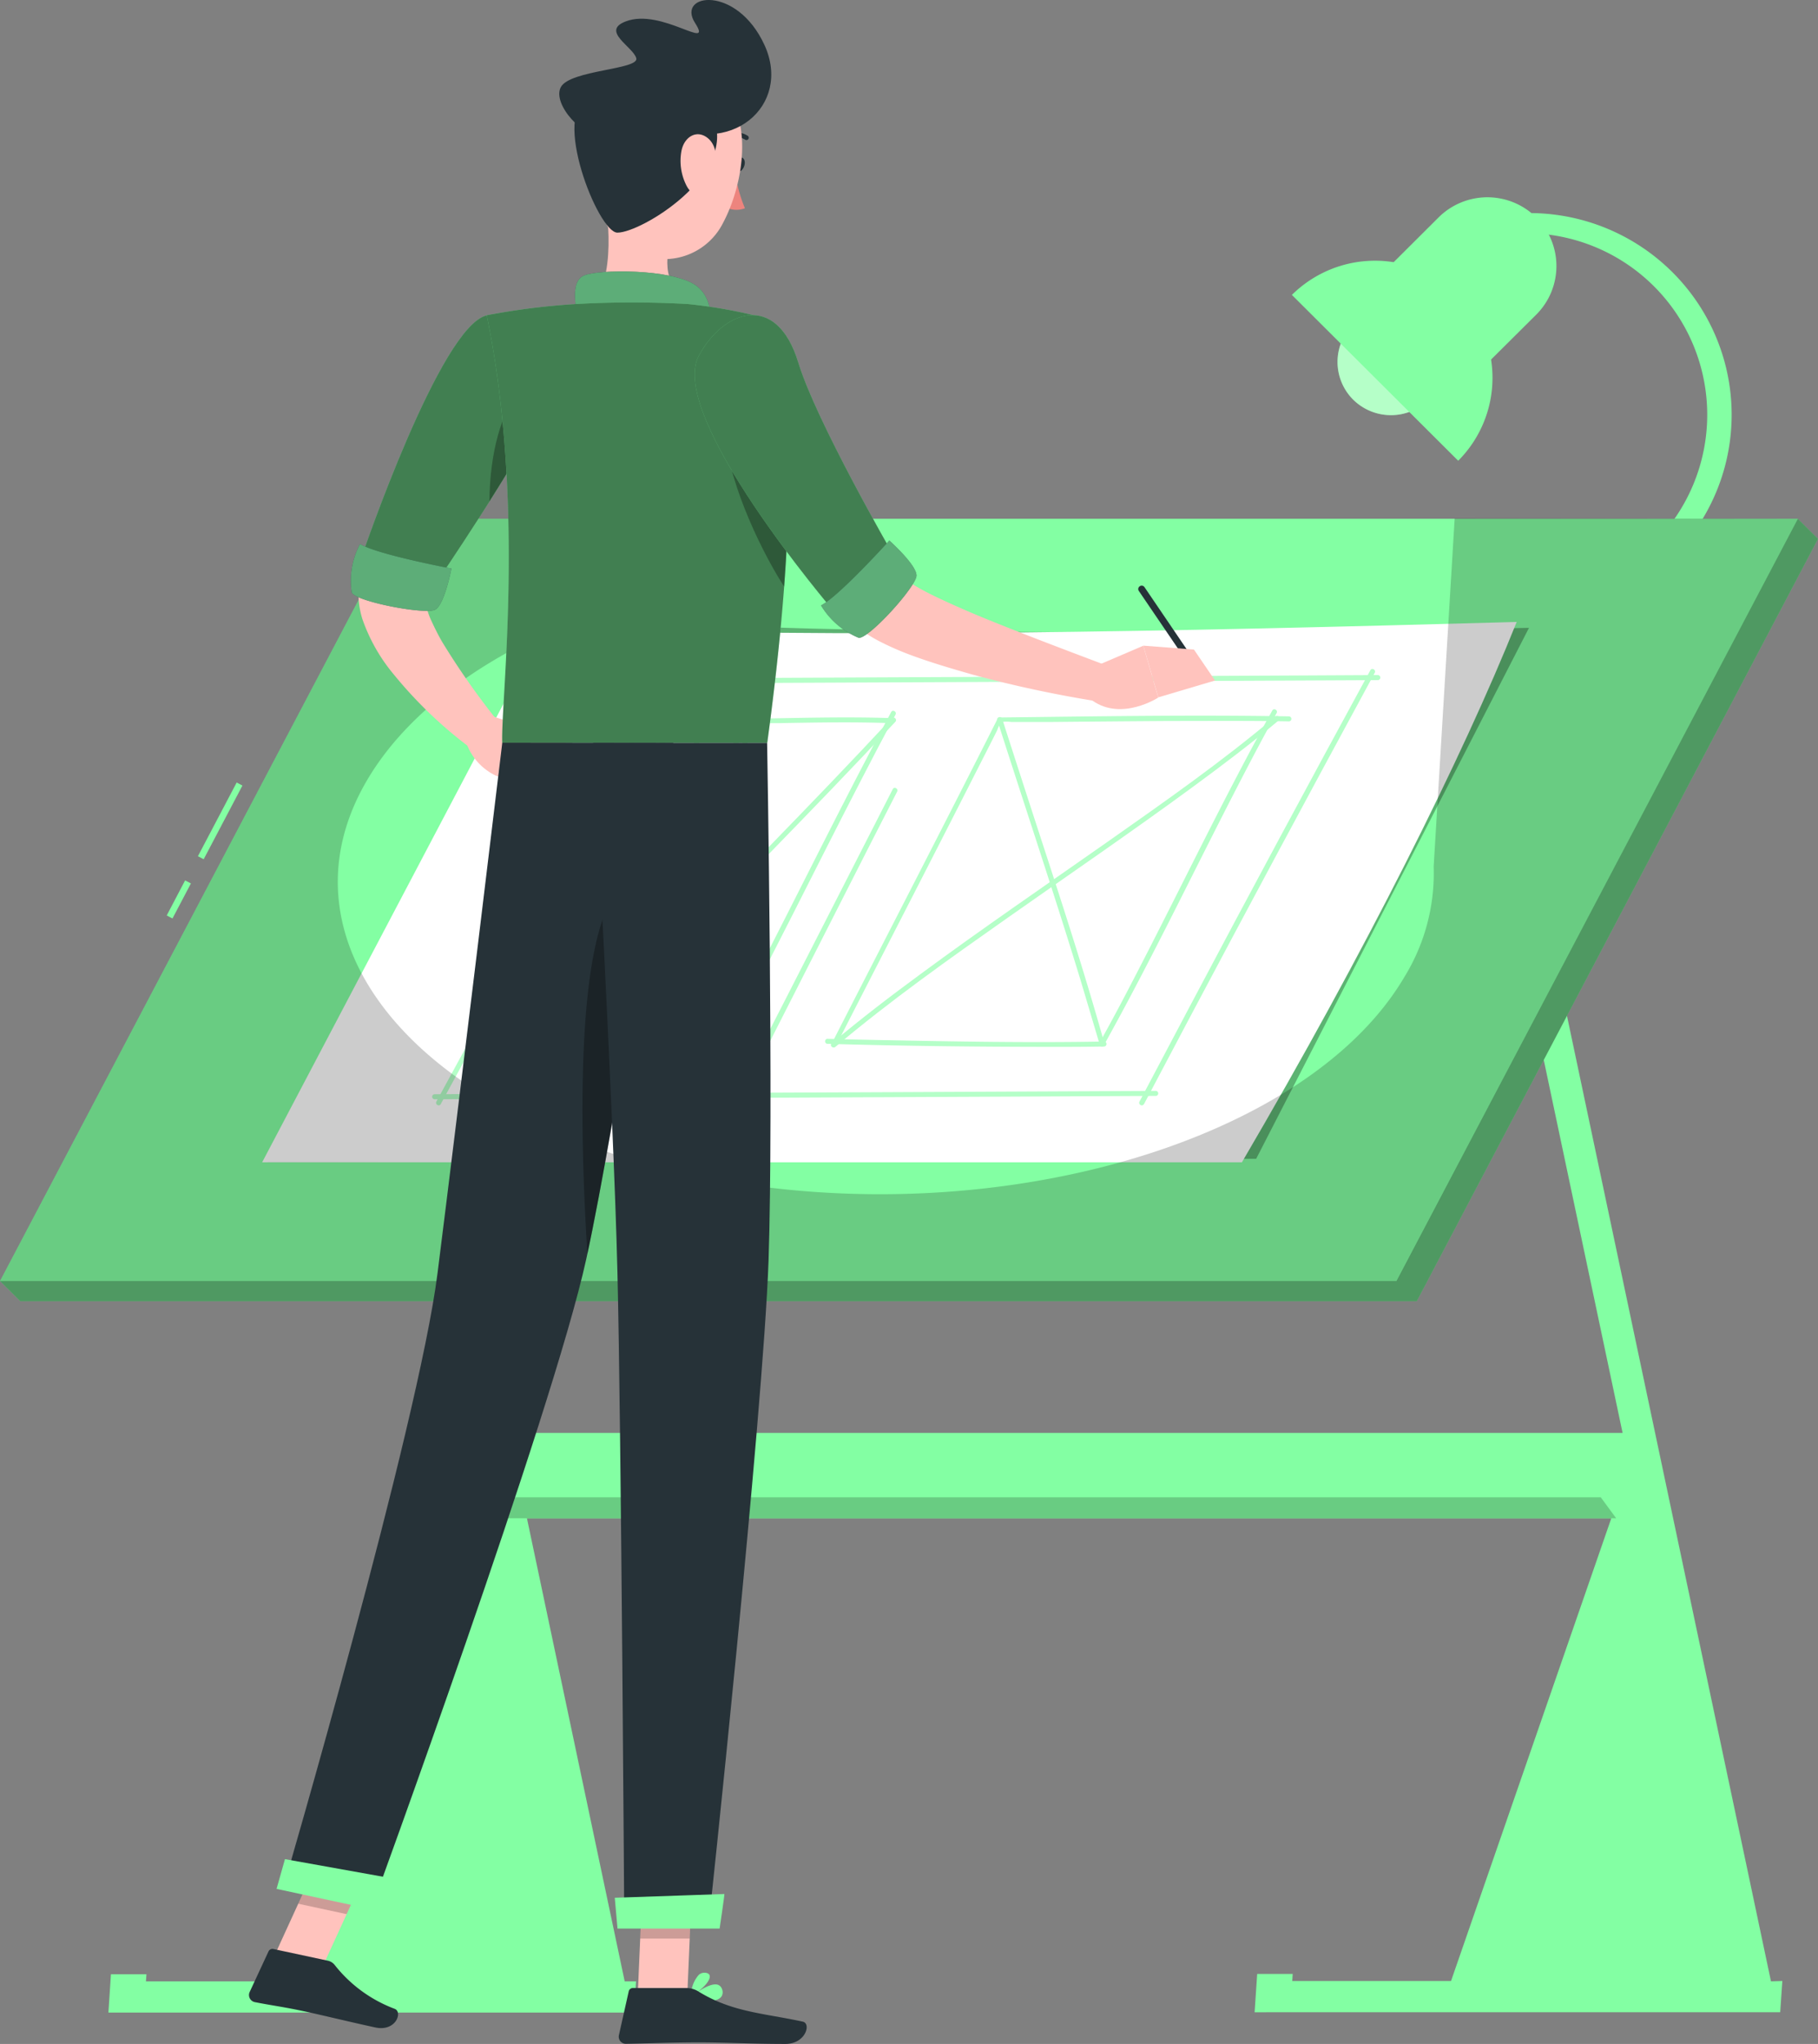 <svg xmlns="http://www.w3.org/2000/svg" width="117.751" height="132.348" viewBox="0 0 117.751 132.348">
  <rect x="0" y="0" width="117.751" height="132.348" fill="#808080" stroke="none"/>
  <g id="Designer-rafiki" transform="translate(-0.139 -0.333)">
    <g id="Table--inject-84" transform="translate(0 13)">
      <path id="Path" d="M1.012,7.53h0a3.451,3.451,0,0,1,0-4.884L2.656,1.009a3.481,3.481,0,0,1,4.9,0h0a3.456,3.456,0,0,1,0,4.88L5.909,7.53A3.486,3.486,0,0,1,1.012,7.53Z" transform="translate(86.771 5.681)" fill="#83ffa3"/>
      <path id="Path-2" data-name="Path" d="M1.012,7.53h0a3.451,3.451,0,0,1,0-4.884L2.656,1.009a3.481,3.481,0,0,1,4.9,0h0a3.456,3.456,0,0,1,0,4.88L5.909,7.53A3.486,3.486,0,0,1,1.012,7.53Z" transform="translate(86.771 5.681)" fill="#fff" opacity="0.4"/>
      <path id="Path-3" data-name="Path" d="M1.307,10.809h0a4.448,4.448,0,0,1,0-6.3L4.527,1.3a4.487,4.487,0,0,1,6.321,0h0a4.444,4.444,0,0,1,0,6.3L7.62,10.809A4.5,4.5,0,0,1,1.307,10.809Z" transform="translate(88.79 0.109)" fill="#83ffa3"/>
      <path id="Path-4" data-name="Path" d="M10.772,2.215h0A7.656,7.656,0,0,0,0,2.215L10.772,12.953A7.6,7.6,0,0,0,10.772,2.215Z" transform="translate(83.814 4.214)" fill="#83ffa3"/>
      <path id="Path-5" data-name="Path" d="M.706,26.117a.651.651,0,1,1,0-1.3A11.758,11.758,0,1,0,.706,1.3a.651.651,0,1,1,0-1.3,13.116,13.116,0,0,1,11.546,6.46,13.02,13.02,0,0,1,0,13.195A13.116,13.116,0,0,1,.706,26.117Z" transform="translate(98.25 1.132)" fill="#83ffa3"/>
      <path id="Shape" d="M0,72.551.168,70.07h2.3l-.029.457H12.723l11.56-33.368L16.541.542,18.535,0l14.91,70.548.737-.022-.139,2.024Z" transform="translate(81.399 45.079)" fill="#83ffa3"/>
      <path id="Shape-2" data-name="Shape" d="M0,72.551.165,70.07h2.3l-.033.457h10.3l11.56-33.368L16.554.542,18.547,0,33.44,70.527h.737l-.139,2.024Z" transform="translate(7.16 45.1)" fill="#83ffa3"/>
      <path id="Path-6" data-name="Path" d="M75.975,0,74.058,5.53H0L1.913,0Z" transform="translate(30.76 80.114)" fill="#83ffa3"/>
      <path id="Path-7" data-name="Path" d="M74.058,0l1,1.361H1L0,0Z" transform="translate(29.761 84.284)" fill="#83ffa3"/>
      <path id="Path-8" data-name="Path" d="M74.058,0l1,1.361H1L0,0Z" transform="translate(29.761 84.284)" opacity="0.2"/>
      <path id="Path-9" data-name="Path" d="M91.766,50.66H1.311L0,49.358,116.445,0l1.306,1.3L91.766,50.66Z" transform="translate(0.139 20.925)" fill="#83ffa3"/>
      <path id="Path-10" data-name="Path" d="M91.766,50.66H1.311L0,49.358,116.445,0l1.306,1.3L91.766,50.66Z" transform="translate(0.139 20.925)" opacity="0.4"/>
      <path id="Rectangle" d="M0,.285,5.392.293V.715L0,.707Z" transform="translate(12.705 42.642) rotate(-62.34)" fill="#83ffa3"/>
      <path id="Rectangle-2" data-name="Rectangle" d="M0,.288l2.564,0V.712L0,.709Z" transform="translate(10.683 46.477) rotate(-62.34)" fill="#83ffa3"/>
      <path id="Path-11" data-name="Path" d="M90.455,49.358H0L25.99,0h90.455L90.455,49.358Z" transform="translate(0.139 20.925)" fill="#83ffa3"/>
      <path id="Path-12" data-name="Path" d="M64.019,35.072,0,35.3,18.939,0C34.11,1.083,56.834,1.184,81.69.693Z" transform="translate(17.481 27.295)" opacity="0.3"/>
      <path id="Path-13" data-name="Path" d="M63.459,34.988H0L18.231.361C37.777,1.083,58.709.621,81.256,0,77.762,8.726,71.424,21.387,63.459,34.988Z" transform="translate(17.118 27.606)" fill="#fff"/>
      <g id="Group" transform="translate(27.814 30.235)" opacity="0.6">
        <path id="Path-14" data-name="Path" d="M.164.542Q9.111.491,18.058.458L37.254.37,46.892.323a.164.164,0,0,0,0-.323L29,.084,9.8.168.164.214a.164.164,0,1,0,0,.328Z" transform="translate(0.316 27.736)" fill="#83ffa3"/>
        <path id="Path-15" data-name="Path" d="M.311,28.18Q6.047,17.3,11.888,6.478L15.259.246c.1-.185-.181-.349-.282-.168Q9.077,10.9,3.316,21.78,1.66,24.9.02,28.016c-.1.185.181.349.282.164Z" transform="translate(46.109 0.413)" fill="#83ffa3"/>
        <path id="Path-16" data-name="Path" d="M47.171,0Q38.181.05,29.2.084L9.773.172.164.218a.164.164,0,1,0,0,.328Q9.153.5,18.138.462L37.562.374,47.171.328a.164.164,0,1,0,0-.328Z" transform="translate(14.392 0.81)" fill="#83ffa3"/>
        <path id="Path-17" data-name="Path" d="M15.121.081q-5.79,11-11.7,21.941-1.686,3.137-3.4,6.265c-.1.185.181.349.282.164Q6.254,17.533,12.1,6.514q1.66-3.133,3.312-6.27c.1-.185-.181-.349-.282-.164Z" transform="translate(0.568 0.141)" fill="#83ffa3"/>
        <path id="Path-18" data-name="Path" d="M.318,16.666,6.9,3.724,8.679.247c.1-.185-.185-.353-.282-.164L1.6,13.395.018,16.481c-.093.189.19.353.282.164Z" transform="translate(21.753 8.11)" fill="#83ffa3"/>
        <path id="Path-19" data-name="Path" d="M.3,7.682,4.094.249C4.186.06,3.9-.1,3.811.081L.018,7.518C-.074,7.707.208,7.871.3,7.682Z" transform="translate(6.134 17.149)" fill="#83ffa3"/>
        <path id="Path-20" data-name="Path" d="M.3,21.749C3.461,16.076,6.246,10.206,9.238,4.444c.733-1.411,1.475-2.822,2.25-4.2.1-.185-.181-.349-.282-.164C8.05,5.75,5.26,11.625,2.272,17.382,1.539,18.8.8,20.2.022,21.581a.163.163,0,0,0,.282.164Z" transform="translate(43.524 3.026)" fill="#83ffa3"/>
        <path id="Path-21" data-name="Path" d="M.3,21.295C3.168,15.68,6.063,10.074,8.921,4.455L9.89,2.549l.523-1.029.257-.512c.072-.139.181-.525.325-.6a2.3,2.3,0,0,1,.636,0h2.529Q18.007.37,21.85.344c2.592,0,5.179-.021,7.771.025a.164.164,0,0,0,0-.323c-6.25-.109-12.5,0-18.749.071a.164.164,0,0,0-.143.08C7.2,7.206,3.589,14.177.02,21.164c-.1.189.185.353.282.164Z" transform="translate(26.21 3.439)" fill="#83ffa3"/>
        <path id="Path-22" data-name="Path" d="M6.941,21.125C5.4,15.6,3.569,10.164,1.808,4.714Q1.062,2.413.324.116C.261-.086-.055,0,.008.2,1.791,5.789,3.662,11.353,5.377,16.963q.632,2.116,1.264,4.25a.164.164,0,0,0,.316-.088Z" transform="translate(36.913 3.529)" fill="#83ffa3"/>
        <path id="Path-23" data-name="Path" d="M28.783.041C25.3,2.981,21.568,5.584,17.847,8.2c-4.029,2.826-8.091,5.6-12.049,8.52C3.843,18.157,1.908,19.631.054,21.2c-.16.134.072.365.232.231,3.548-2.994,7.35-5.682,11.147-8.352,4-2.814,8.041-5.572,11.985-8.466,1.9-1.394,3.793-2.822,5.6-4.338.16-.139-.072-.365-.232-.231Z" transform="translate(26.142 3.457)" fill="#83ffa3"/>
        <path id="Path-24" data-name="Path" d="M.138.323C4.959.462,9.78.517,14.6.521c1.163,0,2.331,0,3.494-.025a.164.164,0,0,0,0-.323C13.261.265,8.4.172,3.581.08,2.435.055,1.284.034.138,0a.164.164,0,0,0,0,.323Z" transform="translate(25.763 24.364)" fill="#83ffa3"/>
        <path id="Path-25" data-name="Path" d="M.3,21.762c3.072-5.7,5.9-11.514,8.879-17.267q1.1-2.133,2.234-4.25c.1-.185-.185-.349-.282-.164C8.061,5.78,5.233,11.6,2.254,17.349,1.52,18.772.783,20.191.02,21.6-.077,21.783.205,21.947.3,21.762Z" transform="translate(18.915 3.123)" fill="#83ffa3"/>
        <path id="Path-26" data-name="Path" d="M.29,21.256Q3.172,15.612,6.063,9.973L8.946,4.329c.472-.92.94-1.843,1.408-2.763.152-.3.384-1.067.712-1.2a2.745,2.745,0,0,1,.843,0h.936c2.444-.042,4.893-.088,7.341,0a.164.164,0,0,0,0-.328c-3.106-.1-6.212,0-9.314.046a.164.164,0,0,0-.143.08C7.184,7.168,3.589,14.147.02,21.134c-.1.185.185.353.282.164Z" transform="translate(9.854 3.557)" fill="#83ffa3"/>
        <path id="Path-27" data-name="Path" d="M.329,21.2C.957,14.187,1.311,7.162,1.96.157c.021-.21-.3-.21-.325,0C.986,7.162.632,14.187,0,21.2,0,21.4.308,21.4.329,21.2Z" transform="translate(18.914 3.609)" fill="#83ffa3"/>
        <path id="Path-28" data-name="Path" d="M20.3.049C15.077,5.668,9.649,11.093,4.344,16.632q-2.17,2.255-4.3,4.548c-.143.151.089.382.232.227C5.532,15.738,11,10.266,16.359,4.689Q18.466,2.5,20.535.28C20.678.129,20.446-.1,20.3.049Z" transform="translate(9.783 3.554)" fill="#83ffa3"/>
        <path id="Path-29" data-name="Path" d="M.158.323C3.264.475,6.387.609,9.5.521A.162.162,0,0,0,9.5.2C6.387.281,3.264.151.158,0A.162.162,0,0,0,.158.323Z" transform="translate(9.581 24.452)" fill="#83ffa3"/>
        <path id="Path-30" data-name="Path" d="M.165,1.523a1.135,1.135,0,0,0-.131.865.757.757,0,0,0,.539.5,2.112,2.112,0,0,0,1.736-.5A1.8,1.8,0,0,0,3.052.843.981.981,0,0,0,2.006,0a1.515,1.515,0,0,0-.94.475,4.946,4.946,0,0,0-.388.4A.982.982,0,0,0,.43,1.3c-.038.206.278.294.316.088A1.375,1.375,0,0,1,1.168.817a1.9,1.9,0,0,1,.59-.445.688.688,0,0,1,.936.42,1.328,1.328,0,0,1-.421,1.2,2.11,2.11,0,0,1-1.349.638.612.612,0,0,1-.556-.214.72.72,0,0,1,.055-.705c.1-.185-.185-.349-.282-.164Z" transform="translate(14.585 3.966)" fill="#83ffa3"/>
      </g>
      <path id="Path-31" data-name="Path" d="M116.445.025,90.468,49.384H0L25.99.025H51.92L38.7,6.06h-.029c-6.743,2.448-12.133,6.2-14.889,10.88C17.464,27.665,27.4,39.2,45.953,42.732S84.661,40.406,90.97,29.681a12.815,12.815,0,0,0,1.888-7.139L94.219,0Z" transform="translate(0.139 20.9)" opacity="0.2"/>
    </g>
    <g id="Character--inject-84" transform="translate(16)">
      <path id="Path-32" data-name="Path" d="M11.245,2.467c-1.1,1.917-2.207,3.906-3.268,5.874s-2.114,3.952-2.985,5.933c-.228.5-.423.986-.626,1.477h0a.122.122,0,0,1-.025.067,1.6,1.6,0,0,0,0,.378,5.007,5.007,0,0,0,.385,1.183c.194.42.423.885.681,1.334a48.733,48.733,0,0,0,3.78,5.358L7.537,25.811a28.114,28.114,0,0,1-5.26-4.98A11.4,11.4,0,0,1,.252,17.256a5.592,5.592,0,0,1-.245-1.313,4.58,4.58,0,0,1,.025-.789,3.749,3.749,0,0,1,.068-.42,1.032,1.032,0,0,1,.055-.218l.055-.189C.4,13.749.59,13.162.8,12.6A66.392,66.392,0,0,1,3.634,6.13C4.7,4.032,5.8,2.022,7.017,0Z" transform="translate(7.359 23.164)" fill="#ffc3bd"/>
      <path id="Path-33" data-name="Path" d="M1.628,0,3.877.73,1.987,3.894A3.723,3.723,0,0,1,0,1.645Z" transform="translate(14.304 46.68)" fill="#ffc3bd"/>
      <path id="Path-34" data-name="Path" d="M4.964,1.221,2.769,3.659,0,3.163,1.89,0,4.964,1.221Z" transform="translate(16.295 47.414)" fill="#ffc3bd"/>
      <path id="Path-35" data-name="Path" d="M.024.384C-.04.632.024.867.206.908S.552.783.629.535.629.048.447.006.087.132.024.384Z" transform="translate(31.721 10.524)" fill="#263238"/>
      <path id="Path-36" data-name="Path" d="M.622,0a9.124,9.124,0,0,0,.647,2.429A1.507,1.507,0,0,1,0,2.35Z" transform="translate(31.119 11.387)" fill="#ed847e"/>
      <path id="Path-37" data-name="Path" d="M.091.395a.151.151,0,0,1,0-.277A1.515,1.515,0,0,1,1.474.227a.159.159,0,0,1,.038.214A.153.153,0,0,1,1.3.474h0A1.222,1.222,0,0,0,.2.4a.145.145,0,0,1-.11,0Z" transform="translate(31.096 8.899)" fill="#263238"/>
      <path id="Path-38" data-name="Path" d="M.723,0C1.184,2.329,1.645,6.6,0,8.148c0,0,.643,2.366,5,2.366,4.8,0,2.3-2.366,2.3-2.366C4.676,7.531,4.761,5.6,5.184,3.793Z" transform="translate(22.401 11.882)" fill="#ffc3bd"/>
      <path id="Path-39" data-name="Path" d="M.218,3.32C-.006,2.062-.255.635.573.27,1.482-.149,6.26-.175,7.8.883s.846,3.491.846,3.491Z" transform="translate(21.379 17.909)" fill="#263238"/>
      <path id="Path-40" data-name="Path" d="M.218,3.32C-.006,2.062-.255.635.573.27,1.482-.149,6.26-.175,7.8.883s.846,3.491.846,3.491Z" transform="translate(21.379 17.909)" fill="#83ffa3" opacity="0.6"/>
      <path id="Shape-3" data-name="Shape" d="M.842.992A3.021,3.021,0,0,1,.047.6.112.112,0,0,1,0,.5a.123.123,0,0,1,.05-.1C.093.375,1.1-.217,1.518.086a.5.5,0,0,1,.2.327.6.6,0,0,1-.076.518.773.773,0,0,1-.449.151A.747.747,0,0,1,.842.992Z" transform="translate(5.446 127.357)" fill="#83ffa3"/>
      <path id="Shape-4" data-name="Shape" d="M.062,1.278a.08.08,0,0,1-.038-.016A.077.077,0,0,1,0,1.186C.015,1.148.291.267.713.049A.427.427,0,0,1,1.051.023a.244.244,0,0,1,.194.244C1.238.628.46,1.174.1,1.278Z" transform="translate(5.435 126.498)" fill="#83ffa3"/>
      <path id="Shape-5" data-name="Shape" d="M.06.958A.106.106,0,0,1,0,.868.126.126,0,0,1,.04.756C.077.721,1.2-.172,1.731.03a.415.415,0,0,1,.241.248.538.538,0,0,1,0,.467c-.136.255-.52.337-.943.337A4.262,4.262,0,0,1,.06.958Z" transform="translate(28.92 128.825)" fill="#83ffa3"/>
      <path id="Shape-6" data-name="Shape" d="M.031,1.43A.075.075,0,0,1,0,1.358,2.007,2.007,0,0,1,.5.133.556.556,0,0,1,.918,0c.208.021.284.125.284.21.059.382-.71,1.049-1.1,1.22H.06A.083.083,0,0,1,.031,1.43Z" transform="translate(28.903 128.071)" fill="#83ffa3"/>
      <path id="Path-41" data-name="Path" d="M0,7.376H3.209L3.526,0H.321L0,7.376Z" transform="translate(25.449 122.054)" fill="#ffc3bd"/>
      <path id="Path-42" data-name="Path" d="M0,6.868l3.133.675L6.283.675,3.146,0,0,6.868Z" transform="translate(1.932 120.061)" fill="#ffc3bd"/>
      <path id="Path-43" data-name="Path" d="M5.1.762,1.577.006a.28.28,0,0,0-.313.155L.042,2.792a.467.467,0,0,0,.01.408.473.473,0,0,0,.328.246c1.235.243,1.848.3,3.383.634.956.206,3.108.726,4.423,1.007s1.772-.973,1.268-1.2A8.938,8.938,0,0,1,5.568,1.064.778.778,0,0,0,5.1.762Z" transform="translate(0.267 126.528)" fill="#263238"/>
      <path id="Path-44" data-name="Path" d="M4.422,0H.917A.274.274,0,0,0,.646.218L.012,3.046A.459.459,0,0,0,.1,3.441a.467.467,0,0,0,.37.172c1.268-.021,3.091-.092,4.681-.092,1.856,0,3.459.1,5.64.1,1.315,0,1.691-1.322,1.129-1.443C9.416,1.632,7.365,1.573,5.2.248A1.518,1.518,0,0,0,4.422,0Z" transform="translate(24.215 129.06)" fill="#263238"/>
      <path id="Path-45" data-name="Path" d="M4.478,0C5.522,2.337,6.664,4.737,7.86,7.032c.6,1.15,1.218,2.282,1.86,3.356a30.074,30.074,0,0,0,2.055,3.063l.271.336c.068.063,0,.034.106.109a3.922,3.922,0,0,0,.541.394,16.807,16.807,0,0,0,1.569.839c1.133.541,2.338,1.061,3.56,1.552,2.44.986,4.951,1.93,7.446,2.874l-.609,2.316a77.59,77.59,0,0,1-8.034-1.72c-1.328-.378-2.655-.764-4-1.259a19.036,19.036,0,0,1-2.063-.9,8.4,8.4,0,0,1-1.137-.7,5.264,5.264,0,0,1-.643-.566l-.393-.42a28.438,28.438,0,0,1-2.634-3.453c-.782-1.171-1.488-2.366-2.165-3.575A73.323,73.323,0,0,1,0,1.854Z" transform="translate(30.557 23.877)" fill="#ffc3bd"/>
      <path id="Path-46" data-name="Path" d="M8.055.1C5.048.781,0,15.6,0,15.6L4.913,17.22S9.928,9.848,11.632,6.311C13.412,2.573,11.133-.6,8.055.1Z" transform="translate(7.611 20.654)" fill="#83ffa3"/>
      <path id="Path-47" data-name="Path" d="M8.055.1C5.048.781,0,15.6,0,15.6L4.913,17.22S9.928,9.848,11.632,6.311C13.412,2.573,11.133-.6,8.055.1Z" transform="translate(7.611 20.654)" opacity="0.5"/>
      <path id="Path-48" data-name="Path" d="M6.556,1.59S1.74.68.636,0A5.032,5.032,0,0,0,.1,3.151c.313.592,4.8,1.443,5.408,1.1S6.556,1.59,6.556,1.59Z" transform="translate(6.822 35.558)" fill="#263238"/>
      <path id="Path-49" data-name="Path" d="M6.556,1.59S1.74.68.636,0A5.032,5.032,0,0,0,.1,3.151c.313.592,4.8,1.443,5.408,1.1S6.556,1.59,6.556,1.59Z" transform="translate(6.822 35.558)" fill="#83ffa3" opacity="0.6"/>
      <path id="Path-50" data-name="Path" d="M1.776.079C.858.989.025,3.573,0,6.859,1.061,5.18,2.156,3.38,2.922,1.941,2.558.645,2.152-.282,1.776.079Z" transform="translate(15.839 25.934)" opacity="0.3"/>
      <path id="Path-51" data-name="Path" d="M17.978.993s3.416,3.826.19,27.523H1.006C.888,25.9,2.541,13.148,0,.826A44.992,44.992,0,0,1,5.746.1a64.115,64.115,0,0,1,7.3,0A32.389,32.389,0,0,1,17.978.993Z" transform="translate(15.665 19.922)" fill="#83ffa3"/>
      <path id="Path-52" data-name="Path" d="M17.978.993s3.416,3.826.19,27.523H1.006C.888,25.9,2.541,13.148,0,.826A44.992,44.992,0,0,1,5.746.1a64.115,64.115,0,0,1,7.3,0A32.389,32.389,0,0,1,17.978.993Z" transform="translate(15.665 19.922)" opacity="0.5"/>
      <path id="Path-53" data-name="Path" d="M0,0C.326,3.457,2.537,7.846,3.831,9.834c.169-2.282.258-4.271.283-6.008Z" transform="translate(31.098 28.484)" opacity="0.3"/>
      <path id="Path-54" data-name="Path" d="M.263,2.642C-1.8,6.523,8.99,19.143,8.99,19.143l3.772-3.8s-4.9-8.5-6.046-12.264C5.295-1.575,1.836-.312.263,2.642Z" transform="translate(29.131 20.74)" fill="#83ffa3"/>
      <path id="Path-55" data-name="Path" d="M.263,2.642C-1.8,6.523,8.99,19.143,8.99,19.143l3.772-3.8s-4.9-8.5-6.046-12.264C5.295-1.575,1.836-.312.263,2.642Z" transform="translate(29.131 20.74)" opacity="0.5"/>
      <path id="Path-56" data-name="Path" d="M4.423,0S1.15,3.621,0,4.2a5.13,5.13,0,0,0,2.444,2.1c.681.046,3.725-3.331,3.738-4.028S4.423,0,4.423,0Z" transform="translate(37.318 35.335)" fill="#263238"/>
      <path id="Path-57" data-name="Path" d="M4.423,0S1.15,3.621,0,4.2a5.13,5.13,0,0,0,2.444,2.1c.681.046,3.725-3.331,3.738-4.028S4.423,0,4.423,0Z" transform="translate(37.318 35.335)" fill="#83ffa3" opacity="0.6"/>
      <path id="Path-58" data-name="Path" d="M.194,1.33,3.3,0,4.27,3.356S1.9,4.9,0,3.549Z" transform="translate(54.89 42.145)" fill="#ffc3bd"/>
      <path id="Path-59" data-name="Path" d="M3.8,5.481h0a.225.225,0,0,1-.309-.059L.039.345A.217.217,0,0,1,.1.039h0A.221.221,0,0,1,.407.1l3.45,5.077a.217.217,0,0,1-.059.306Z" transform="translate(57.862 38.254)" fill="#263238"/>
      <path id="Path-60" data-name="Path" d="M3.277.252,4.643,2.257.968,3.348,0,0,3.277.252Z" transform="translate(58.193 42.14)" fill="#ffc3bd"/>
      <path id="Path-61" data-name="Path" d="M3.374,0,3.213,3.8H0L.165,0Z" transform="translate(25.602 122.058)" opacity="0.2"/>
      <path id="Path-62" data-name="Path" d="M1.624,0,4.761.671,3.137,4.212,0,3.537,1.624,0Z" transform="translate(3.454 120.065)" opacity="0.2"/>
      <path id="Path-63" data-name="Path" d="M.649,3.544c-.6,3.1-1.112,4.892.038,6.856A4.252,4.252,0,0,0,8.1,10.06c1.374-2.576,2.114-7.216-.575-9.2A4.37,4.37,0,0,0,3.332.3,4.317,4.317,0,0,0,.649,3.544Z" transform="translate(22.872 4.704)" fill="#ffc3bd"/>
      <path id="Path-64" data-name="Path" d="M.944.983C3.206.249,7.493-1.332,9.007,2.28S4.356,9.664,2.787,9.668C1.527,9.681-1.542,1.823.944.983Z" transform="translate(21.343 5.729)" fill="#263238"/>
      <path id="Path-65" data-name="Path" d="M6.631,7.9c4.431,2.412,8.456-1.057,6.659-4.98S7.565-.434,8.787,1.479,6.631.493,4.3,1.387c-1.636.625.486,1.645.685,2.383S.7,4.53.1,5.637s1.556,3.415,2.66,3.054S5.849,7.471,6.631,7.9Z" transform="translate(20.366 0.333)" fill="#263238"/>
      <path id="Path-66" data-name="Path" d="M.062,1.066a3.525,3.525,0,0,0,.33,2.27c.478.915,1.307.642,1.666-.227.326-.785.465-2.2-.254-2.828S.248.139.062,1.066Z" transform="translate(28.217 9.028)" fill="#ffc3bd"/>
      <path id="Path-67" data-name="Path" d="M25.28.013S21.64,24.347,19.64,33.46C17.45,43.445,5.746,75.445,5.746,75.445L0,74.211S8.765,44.251,10.012,34.353C11.37,23.625,14.207,0,14.207,0Z" transform="translate(2.465 48.425)" fill="#263238"/>
      <path id="Path-68" data-name="Path" d="M7.535,1.254c.025,0-1.07,2.06-1.07,2.06L0,1.926.545,0Z" transform="translate(2.051 120.715)" fill="#83ffa3"/>
      <path id="Path-69" data-name="Path" d="M3.581.033C-.648.851-.187,16.434.321,24.447,1.534,18.783,3.314,7.883,4.528.146A1.465,1.465,0,0,0,3.581.033Z" transform="translate(21.865 57.073)" opacity="0.3"/>
      <path id="Path-70" data-name="Path" d="M11.272,0s.423,23.806.093,33.514c-.355,10.1-3.9,43.168-3.9,43.168H2.021s-.2-32.478-.444-42.4C1.315,23.474,0,0,0,0Z" transform="translate(22.553 48.438)" fill="#263238"/>
      <path id="Path-71" data-name="Path" d="M7.1,0c.025,0-.309,2.24-.309,2.24H.178L0,.243Z" transform="translate(23.957 122.973)" fill="#83ffa3"/>
    </g>
  </g>
</svg>
